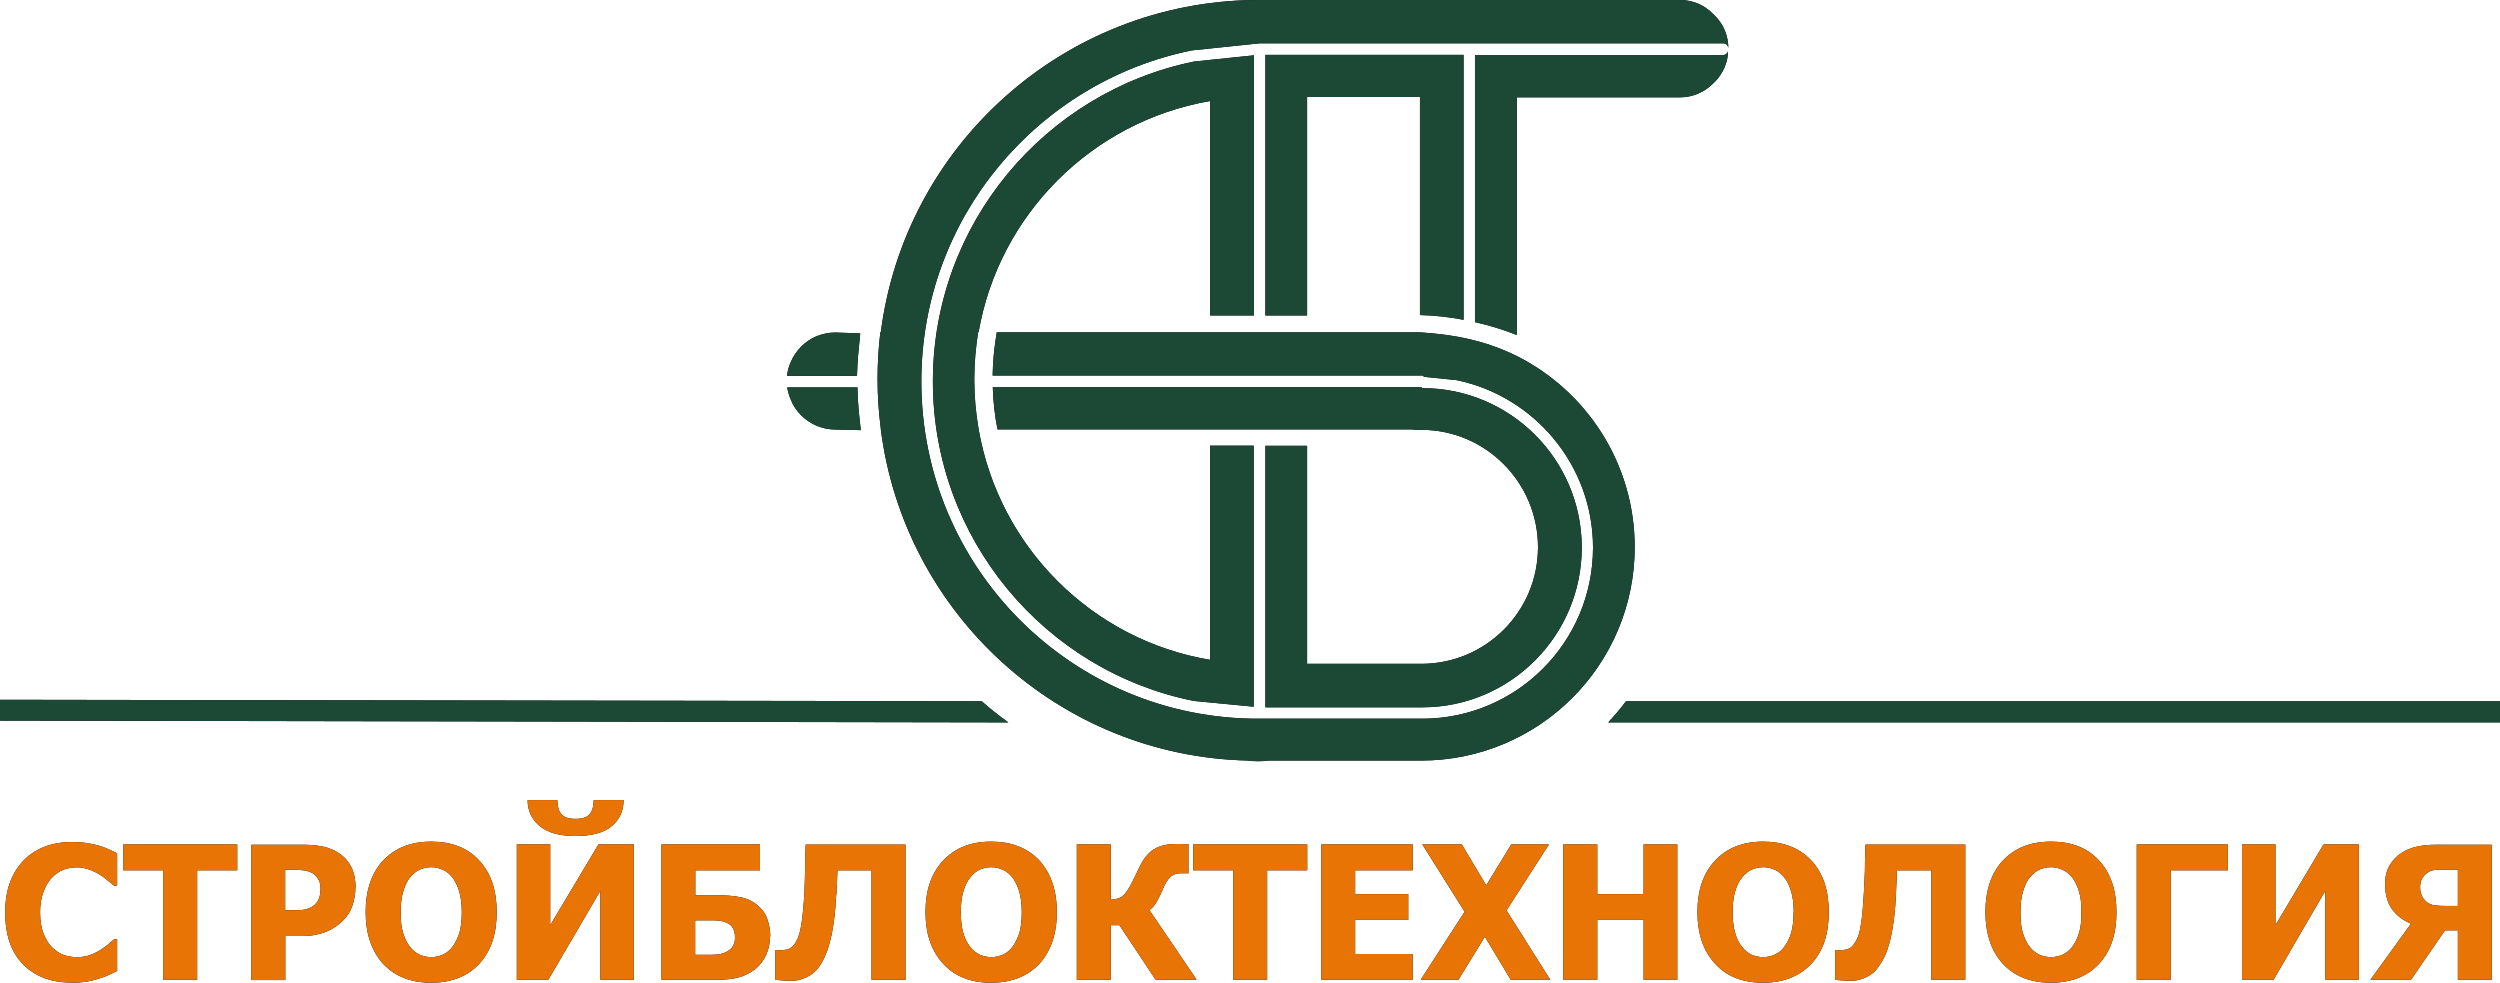 <?xml version="1.0" encoding="UTF-8"?>
<svg id="uuid-7e68bd6e-af97-4729-a855-55a9940cac91" data-name="Слой 2" xmlns="http://www.w3.org/2000/svg" viewBox="0 0 169.02 66.44">
  <g id="uuid-8f441eb7-ab27-4a3e-a1df-1c0fc6d8ea17" data-name="Слой 1">
    <g>
      <path d="m0,48.73v-1.42l66.37.1c.58.51,1.17.98,1.8,1.43l-68.17-.12Zm109.93-1.32h59.09v1.43h-60.29c.42-.45.83-.93,1.2-1.43Z" style="fill-rule: evenodd; stroke-width: 0px;"/>
      <g>
        <path d="m4.82,66.43c-1.38,0-2.46-.42-3.27-1.24-.81-.84-1.2-2-1.2-3.5s.41-2.61,1.2-3.47c.81-.85,1.91-1.29,3.29-1.29.36,0,.68.01.97.06.3.04.58.1.84.17.22.06.43.14.68.25.25.12.45.2.59.29v2.17h-.23c-.1-.1-.25-.22-.42-.35-.16-.14-.35-.28-.56-.41-.22-.13-.45-.25-.71-.33-.25-.09-.52-.14-.8-.14-.33,0-.64.06-.91.16-.28.1-.54.29-.8.55-.22.23-.41.55-.55.94-.16.41-.23.87-.23,1.4,0,.58.09,1.06.23,1.43.16.39.35.71.59.94.25.23.51.41.8.51.3.1.59.14.88.14.3,0,.59-.04.87-.14.28-.1.51-.22.69-.33.2-.13.38-.26.54-.39s.29-.25.41-.35h.2v2.14c-.16.09-.36.17-.58.28-.22.1-.45.19-.68.25-.29.09-.55.16-.81.2-.25.04-.59.07-1.03.07Z" style="stroke-width: 0px;"/>
        <polygon points="11.03 66.24 11.03 58.84 8.34 58.84 8.34 57.09 16.04 57.09 16.04 58.84 13.33 58.84 13.33 66.24 11.03 66.24" style="stroke-width: 0px;"/>
        <path d="m24.03,59.99c0,.42-.07.83-.2,1.22-.13.38-.33.71-.58.96-.16.17-.33.32-.52.45-.19.13-.39.25-.62.35-.22.09-.46.16-.72.22-.28.06-.56.09-.9.09h-1.2v2.98h-2.3v-9.15h3.56c.52,0,.98.06,1.36.14.39.1.74.25,1.04.46.35.23.61.54.8.91.19.39.29.84.29,1.38Zm-2.36.06c0-.26-.06-.49-.19-.67-.12-.19-.28-.32-.43-.39-.22-.1-.43-.14-.64-.16-.19-.01-.46-.03-.8-.03h-.33v2.75h.16c.22,0,.42-.01.62-.01.19,0,.36-.01.49-.04.13-.01.26-.06.39-.12.14-.06.25-.13.32-.2.16-.14.26-.3.32-.48.06-.16.09-.38.09-.65Z" style="stroke-width: 0px;"/>
        <path d="m33.58,61.67c0,1.49-.39,2.65-1.19,3.5-.78.84-1.87,1.27-3.24,1.27s-2.46-.43-3.26-1.29c-.78-.87-1.17-2.03-1.17-3.49s.39-2.62,1.17-3.47c.8-.85,1.87-1.29,3.26-1.29s2.46.42,3.24,1.27c.8.85,1.19,2.01,1.19,3.49Zm-2.36,0c0-.55-.06-1.01-.17-1.39-.12-.39-.26-.69-.45-.94-.2-.26-.42-.43-.67-.54-.26-.12-.51-.17-.78-.17s-.54.06-.77.16c-.23.1-.45.28-.67.54-.19.23-.33.55-.45.94-.12.39-.17.87-.17,1.4,0,.56.04,1.03.16,1.4.12.38.26.68.46.93.19.26.42.43.67.55.25.1.51.16.77.16.28,0,.54-.06.8-.17.25-.12.46-.29.65-.54.2-.28.35-.58.46-.94.1-.35.16-.81.16-1.39Z" style="stroke-width: 0px;"/>
        <path d="m42.85,66.24h-2.26v-6.02l-3.52,6.02h-2.13v-9.15h2.26v5.46l3.26-5.46h2.39v9.15Zm-.69-12.16c0,.74-.26,1.32-.8,1.77-.52.45-1.35.67-2.45.67s-1.9-.23-2.43-.68c-.54-.45-.81-1.03-.81-1.75h2.01c.01.45.1.77.29.97.17.2.49.3.94.3s.77-.1.94-.3c.19-.2.28-.54.29-.97h2.01Z" style="stroke-width: 0px;"/>
        <path d="m52.06,63.32c0,.45-.09.85-.26,1.23-.17.38-.41.68-.69.93-.35.28-.74.48-1.14.59-.41.12-.9.17-1.49.17h-3.76v-9.15h6.66v1.75h-4.37v1.69h1.52c.55,0,1.04.03,1.48.12.43.07.83.25,1.16.52.32.25.55.55.69.93.14.38.22.78.22,1.22Zm-2.37.07c0-.16-.01-.29-.06-.43-.03-.13-.1-.26-.2-.38-.12-.1-.26-.19-.46-.26-.19-.06-.45-.1-.8-.1h-1.17v2.33h1.17c.48,0,.84-.1,1.11-.3.28-.2.41-.48.41-.85Z" style="stroke-width: 0px;"/>
        <path d="m61.22,66.24h-2.3v-7.4h-2.3c-.01.35-.03.68-.04,1-.01.3-.03.59-.06.88-.04.8-.12,1.48-.22,2.07-.1.58-.22,1.04-.35,1.42-.14.39-.29.69-.43.93s-.29.41-.42.54c-.2.19-.45.35-.74.46-.29.12-.58.17-.87.17-.2,0-.41-.01-.64-.03-.23-.01-.38-.03-.43-.04v-2.01h.09s.07,0,.12.01h.14c.12,0,.25-.01.41-.04.16-.04.28-.1.36-.17.29-.28.49-.71.59-1.29.12-.59.2-1.43.26-2.53.01-.51.03-.96.04-1.36,0-.41.01-.98.04-1.75h6.75v9.15Z" style="stroke-width: 0px;"/>
        <path d="m71.45,61.67c0,1.49-.41,2.65-1.19,3.5-.8.84-1.88,1.27-3.26,1.27s-2.46-.43-3.24-1.29c-.8-.87-1.19-2.03-1.19-3.49s.39-2.62,1.19-3.47c.78-.85,1.87-1.29,3.24-1.29s2.46.42,3.26,1.27c.78.85,1.19,2.01,1.19,3.49Zm-2.37,0c0-.55-.06-1.01-.17-1.39-.12-.39-.26-.69-.45-.94-.2-.26-.42-.43-.67-.54-.25-.12-.51-.17-.77-.17-.29,0-.55.06-.78.16-.22.1-.45.28-.65.54-.19.23-.35.55-.46.94-.12.39-.17.87-.17,1.4,0,.56.06,1.03.16,1.4.12.38.26.68.46.93.19.26.42.43.67.55.25.1.51.16.78.16.26,0,.52-.06.78-.17.25-.12.48-.29.65-.54.2-.28.35-.58.46-.94.1-.35.16-.81.16-1.39Z" style="stroke-width: 0px;"/>
        <path d="m80.88,66.24h-2.75l-2.45-3.69h-.58v3.69h-2.3v-9.15h2.3v3.73c.36-.01.64-.1.81-.25.17-.14.39-.45.64-.94.07-.14.14-.32.25-.51.09-.2.17-.38.25-.52.26-.55.58-.94.97-1.19.38-.23.88-.35,1.51-.35.22,0,.38,0,.52.01h.3v1.97h-.52c-.26,0-.49.07-.69.23-.19.17-.39.49-.58.97-.17.39-.32.68-.46.88-.13.2-.28.33-.39.41l3.18,4.69Z" style="stroke-width: 0px;"/>
        <polygon points="83.38 66.24 83.38 58.84 80.67 58.84 80.67 57.09 88.38 57.09 88.38 58.84 85.67 58.84 85.67 66.24 83.38 66.24" style="stroke-width: 0px;"/>
        <polygon points="89.33 66.24 89.33 57.09 95.51 57.09 95.51 58.84 91.62 58.84 91.62 60.45 95.21 60.45 95.21 62.19 91.62 62.19 91.62 64.5 95.51 64.5 95.51 66.24 89.33 66.24" style="stroke-width: 0px;"/>
        <polygon points="104.81 66.24 102.14 66.24 100.39 63.33 98.6 66.24 96.05 66.24 99.02 61.64 96.16 57.09 98.83 57.09 100.48 59.86 102.17 57.09 104.72 57.09 101.85 61.55 104.81 66.24" style="stroke-width: 0px;"/>
        <polygon points="113.4 66.24 111.12 66.24 111.12 62.19 107.99 62.19 107.99 66.24 105.69 66.24 105.69 57.09 107.99 57.09 107.99 60.45 111.12 60.45 111.12 57.09 113.4 57.09 113.4 66.24" style="stroke-width: 0px;"/>
        <path d="m123.64,61.67c0,1.49-.39,2.65-1.19,3.5-.8.84-1.88,1.27-3.26,1.27s-2.46-.43-3.24-1.29c-.8-.87-1.19-2.03-1.19-3.49s.39-2.62,1.19-3.47c.78-.85,1.87-1.29,3.24-1.29s2.46.42,3.26,1.27c.8.85,1.19,2.01,1.19,3.49Zm-2.37,0c0-.55-.06-1.01-.17-1.39-.12-.39-.26-.69-.45-.94-.2-.26-.42-.43-.67-.54-.25-.12-.51-.17-.77-.17-.29,0-.55.06-.77.16-.23.1-.45.28-.67.54-.19.23-.35.55-.46.94-.12.39-.17.87-.17,1.4,0,.56.06,1.03.17,1.4.1.38.26.68.45.93.2.26.42.43.67.55.25.1.51.16.78.16.26,0,.54-.06.78-.17.26-.12.48-.29.65-.54.2-.28.36-.58.46-.94.1-.35.16-.81.16-1.39Z" style="stroke-width: 0px;"/>
        <path d="m132.87,66.24h-2.3v-7.4h-2.32c-.01.35-.03.68-.04,1-.01.3-.03.59-.04.88-.04.8-.12,1.48-.22,2.07-.1.58-.22,1.04-.35,1.42-.14.39-.29.69-.45.93-.14.23-.28.41-.41.54-.2.19-.45.35-.74.46-.3.12-.59.17-.88.17-.19,0-.39-.01-.62-.03-.23-.01-.38-.03-.43-.04v-2.01h.07s.09,0,.13.01h.14c.1,0,.23-.01.39-.04.16-.04.29-.1.36-.17.3-.28.51-.71.61-1.29.12-.59.19-1.43.25-2.53.03-.51.04-.96.06-1.36,0-.41.01-.98.04-1.75h6.75v9.15Z" style="stroke-width: 0px;"/>
        <path d="m143.09,61.67c0,1.49-.39,2.65-1.19,3.5-.78.84-1.87,1.27-3.24,1.27s-2.46-.43-3.26-1.29c-.78-.87-1.17-2.03-1.17-3.49s.39-2.62,1.17-3.47c.8-.85,1.87-1.29,3.26-1.29s2.46.42,3.24,1.27c.8.85,1.19,2.01,1.19,3.49Zm-2.37,0c0-.55-.04-1.01-.16-1.39-.12-.39-.26-.69-.45-.94-.2-.26-.42-.43-.68-.54-.25-.12-.49-.17-.77-.17s-.54.06-.77.16c-.23.1-.45.28-.67.54-.19.23-.33.55-.45.94-.12.39-.17.87-.17,1.4,0,.56.04,1.03.16,1.4.12.38.26.68.45.93.2.26.42.43.68.55.25.1.51.16.77.16.28,0,.54-.06.8-.17.25-.12.46-.29.65-.54.2-.28.35-.58.45-.94.12-.35.16-.81.16-1.39Z" style="stroke-width: 0px;"/>
        <polygon points="150.62 58.84 146.76 58.84 146.76 66.24 144.46 66.24 144.46 57.09 150.62 57.09 150.62 58.84" style="stroke-width: 0px;"/>
        <polygon points="159.48 66.24 157.21 66.24 157.21 60.22 153.71 66.24 151.58 66.24 151.58 57.09 153.84 57.09 153.84 62.55 157.09 57.09 159.48 57.09 159.48 66.24" style="stroke-width: 0px;"/>
        <path d="m168.46,66.24h-2.29v-3.34h-.87l-2.3,3.34h-2.74l2.74-3.79c-.56-.23-1-.58-1.3-1.01-.3-.43-.45-1-.45-1.69,0-.46.1-.88.3-1.23.2-.35.46-.62.8-.85.28-.19.61-.33,1.01-.42.39-.1.85-.14,1.38-.14h3.72v9.15Zm-2.29-4.99v-2.46h-.74c-.36,0-.62,0-.83.03-.19.01-.38.1-.55.23-.14.1-.25.25-.33.41-.07.16-.1.35-.1.55s.04.39.12.56c.07.16.19.3.32.41.16.13.35.2.55.23.22.03.49.04.84.04h.72Z" style="stroke-width: 0px;"/>
      </g>
      <path d="m84.39,51.42c-12.8-.28-23.26-9.96-24.84-22.39v-.03c-.14-1.1-.22-2.21-.22-3.36,0-1.07.06-2.14.19-3.18h.03C61.16,9.87,71.87.13,84.86,0h28.73c.83,0,1.64.33,2.21.93l.14.13c.61.61.91,1.4.91,2.2-.01-.19-.17-.33-.36-.33h-31.33l-4.6.48c-10.42,2.13-18.27,11.33-18.27,22.38,0,12.62,10.23,22.86,22.86,22.8h11c6.38,0,11.55-5.18,11.55-11.57,0-5.57-3.97-10.23-9.22-11.32l-2.2-.22-.09-.09h-29.08c.01-.98.12-1.97.28-2.92h28.63c2.17.14,4.31.51,6.51,1.59,4.73,2.37,7.99,7.27,7.99,12.93,0,7.98-6.47,14.43-14.45,14.43h-10.32c-.22.06-1.14.06-1.38,0Zm1.16-3.6v-17.68h2.82v14.74h7.72c4.36,0,7.89-3.53,7.89-7.89s-3.53-7.93-7.89-7.93c-.22,0-.43.01-.64-.03h-28.01c-.19-.94-.29-1.88-.32-2.85h28.97l.07.06c5.95,0,10.78,4.83,10.78,10.78s-4.83,10.8-10.78,10.8h-10.61Zm-.78-.04l-4.05-.39c-10.06-2.01-17.65-10.93-17.65-21.6s7.59-19.57,17.66-21.63l4.05-.42v17.59h-2.97V6.83c-7.98,1.38-14.27,7.67-15.65,15.63h-.03c-.16,1.03-.26,2.1-.26,3.18,0,1.14.1,2.26.29,3.36h0c1.38,7.99,7.67,14.27,15.65,15.61h0v-14.48h2.95v17.63Zm-26.58-18.7l-1.72-.04c-.45,0-.88-.1-1.27-.26-.39-.17-.75-.41-1.04-.71-.29-.29-.54-.64-.69-1.04-.12-.26-.2-.55-.25-.84h4.75c.01.97.12,1.95.23,2.9Zm-4.73-4.6c.16-.39.41-.74.69-1.03s.64-.54,1.03-.71c.41-.16.84-.26,1.29-.26l1.69.06c-.1.96-.2,1.9-.22,2.87h-4.73c.03-.32.12-.64.25-.93Zm46.26-2.71h0s0-18.05,0-18.05h16.78c.16,0,.3-.12.33-.26-.01.74-.32,1.48-.88,2.06l-.14.13c-.58.59-1.39.93-2.21.93h-11.05v16.07c-.9-.36-1.85-.65-2.82-.87Zm-3.72-.46h0s0,0,0,0V6.56h-7.63v14.77h-2.82V3.71h13.4v17.91h0c-1-.19-2-.3-2.95-.32Z" style="fill-rule: evenodd; stroke-width: 0px;"/>
      <path d="m0,48.73v-1.42l66.37.1c.58.51,1.17.98,1.8,1.43l-68.17-.12Zm109.93-1.32h59.09v1.43h-60.29c.42-.45.83-.93,1.2-1.43Z" style="fill: #1c4836; fill-rule: evenodd; stroke-width: 0px;"/>
      <g>
        <path d="m4.82,66.43c-1.38,0-2.46-.42-3.27-1.24-.81-.84-1.2-2-1.2-3.5s.41-2.61,1.2-3.47c.81-.85,1.91-1.29,3.29-1.29.36,0,.68.01.97.06.3.04.58.1.84.17.22.06.43.14.68.25.25.12.45.2.59.29v2.17h-.23c-.1-.1-.25-.22-.42-.35-.16-.14-.35-.28-.56-.41-.22-.13-.45-.25-.71-.33-.25-.09-.52-.14-.8-.14-.33,0-.64.06-.91.16-.28.1-.54.29-.8.55-.22.23-.41.55-.55.94-.16.41-.23.87-.23,1.4,0,.58.09,1.06.23,1.43.16.39.35.71.59.94.25.23.51.41.8.51.3.1.59.14.88.14.3,0,.59-.04.87-.14.28-.1.51-.22.69-.33.2-.13.38-.26.54-.39s.29-.25.41-.35h.2v2.14c-.16.09-.36.17-.58.28-.22.1-.45.19-.68.25-.29.09-.55.16-.81.2-.25.04-.59.07-1.03.07Z" style="fill: #e97406; stroke-width: 0px;"/>
        <polygon points="11.03 66.24 11.03 58.84 8.34 58.84 8.34 57.09 16.04 57.09 16.04 58.84 13.33 58.84 13.33 66.24 11.03 66.24" style="fill: #e97406; stroke-width: 0px;"/>
        <path d="m24.03,59.99c0,.42-.07.83-.2,1.22-.13.38-.33.71-.58.96-.16.17-.33.32-.52.45-.19.13-.39.25-.62.35-.22.09-.46.16-.72.22-.28.06-.56.09-.9.09h-1.2v2.98h-2.3v-9.15h3.56c.52,0,.98.06,1.36.14.39.1.74.25,1.04.46.35.23.61.54.8.91.19.39.29.84.29,1.38Zm-2.36.06c0-.26-.06-.49-.19-.67-.12-.19-.28-.32-.43-.39-.22-.1-.43-.14-.64-.16-.19-.01-.46-.03-.8-.03h-.33v2.75h.16c.22,0,.42-.01.62-.01.19,0,.36-.01.49-.04.13-.01.26-.06.39-.12.14-.06.25-.13.32-.2.16-.14.26-.3.32-.48.06-.16.09-.38.09-.65Z" style="fill: #e97406; stroke-width: 0px;"/>
        <path d="m33.58,61.67c0,1.49-.39,2.65-1.19,3.5-.78.84-1.87,1.27-3.24,1.27s-2.46-.43-3.26-1.29c-.78-.87-1.17-2.03-1.17-3.49s.39-2.62,1.17-3.47c.8-.85,1.87-1.29,3.26-1.29s2.46.42,3.24,1.27c.8.85,1.19,2.01,1.19,3.49Zm-2.36,0c0-.55-.06-1.01-.17-1.39-.12-.39-.26-.69-.45-.94-.2-.26-.42-.43-.67-.54-.26-.12-.51-.17-.78-.17s-.54.06-.77.16c-.23.1-.45.28-.67.54-.19.23-.33.55-.45.94-.12.39-.17.87-.17,1.4,0,.56.04,1.03.16,1.4.12.38.26.68.46.93.19.26.42.43.67.55.25.1.51.16.77.16.28,0,.54-.06.8-.17.25-.12.46-.29.65-.54.2-.28.35-.58.46-.94.1-.35.16-.81.16-1.39Z" style="fill: #e97406; stroke-width: 0px;"/>
        <path d="m42.85,66.24h-2.26v-6.02l-3.52,6.02h-2.13v-9.15h2.26v5.46l3.26-5.46h2.39v9.15Zm-.69-12.16c0,.74-.26,1.32-.8,1.77-.52.45-1.35.67-2.45.67s-1.9-.23-2.43-.68c-.54-.45-.81-1.03-.81-1.75h2.01c.01.45.1.77.29.97.17.2.49.3.94.3s.77-.1.94-.3c.19-.2.28-.54.29-.97h2.01Z" style="fill: #e97406; stroke-width: 0px;"/>
        <path d="m52.06,63.32c0,.45-.09.85-.26,1.23-.17.38-.41.68-.69.93-.35.28-.74.48-1.14.59-.41.12-.9.17-1.49.17h-3.76v-9.15h6.66v1.75h-4.37v1.69h1.52c.55,0,1.04.03,1.48.12.43.07.83.25,1.16.52.32.25.55.55.69.93.14.38.22.78.22,1.22Zm-2.37.07c0-.16-.01-.29-.06-.43-.03-.13-.1-.26-.2-.38-.12-.1-.26-.19-.46-.26-.19-.06-.45-.1-.8-.1h-1.17v2.33h1.17c.48,0,.84-.1,1.11-.3.28-.2.41-.48.41-.85Z" style="fill: #e97406; stroke-width: 0px;"/>
        <path d="m61.22,66.24h-2.3v-7.4h-2.3c-.01.35-.03.68-.04,1-.01.3-.03.59-.06.88-.04.8-.12,1.48-.22,2.07-.1.58-.22,1.04-.35,1.42-.14.39-.29.69-.43.93s-.29.41-.42.54c-.2.19-.45.35-.74.46-.29.12-.58.17-.87.17-.2,0-.41-.01-.64-.03-.23-.01-.38-.03-.43-.04v-2.01h.09s.07,0,.12.01h.14c.12,0,.25-.01.41-.04.16-.04.28-.1.36-.17.29-.28.49-.71.59-1.29.12-.59.2-1.43.26-2.53.01-.51.03-.96.04-1.36,0-.41.01-.98.04-1.75h6.75v9.15Z" style="fill: #e97406; stroke-width: 0px;"/>
        <path d="m71.45,61.67c0,1.49-.41,2.65-1.19,3.5-.8.84-1.88,1.27-3.26,1.27s-2.46-.43-3.24-1.29c-.8-.87-1.19-2.03-1.19-3.49s.39-2.62,1.19-3.47c.78-.85,1.87-1.29,3.24-1.29s2.46.42,3.26,1.27c.78.85,1.19,2.01,1.19,3.49Zm-2.37,0c0-.55-.06-1.01-.17-1.39-.12-.39-.26-.69-.45-.94-.2-.26-.42-.43-.67-.54-.25-.12-.51-.17-.77-.17-.29,0-.55.06-.78.16-.22.1-.45.28-.65.54-.19.23-.35.55-.46.94-.12.39-.17.87-.17,1.4,0,.56.06,1.03.16,1.4.12.38.26.68.46.93.19.26.42.43.67.55.25.1.51.16.78.16.26,0,.52-.06.78-.17.25-.12.48-.29.65-.54.2-.28.35-.58.46-.94.1-.35.16-.81.16-1.39Z" style="fill: #e97406; stroke-width: 0px;"/>
        <path d="m80.88,66.24h-2.75l-2.45-3.69h-.58v3.69h-2.3v-9.15h2.3v3.73c.36-.01.64-.1.81-.25.17-.14.39-.45.64-.94.07-.14.14-.32.25-.51.09-.2.17-.38.25-.52.26-.55.58-.94.97-1.19.38-.23.88-.35,1.51-.35.22,0,.38,0,.52.01h.3v1.97h-.52c-.26,0-.49.07-.69.23-.19.17-.39.49-.58.97-.17.39-.32.68-.46.88-.13.2-.28.33-.39.41l3.18,4.69Z" style="fill: #e97406; stroke-width: 0px;"/>
        <polygon points="83.38 66.24 83.38 58.84 80.67 58.84 80.67 57.09 88.38 57.09 88.38 58.84 85.67 58.84 85.67 66.24 83.38 66.24" style="fill: #e97406; stroke-width: 0px;"/>
        <polygon points="89.33 66.24 89.33 57.09 95.51 57.09 95.51 58.84 91.62 58.84 91.62 60.45 95.21 60.45 95.21 62.19 91.62 62.19 91.62 64.5 95.51 64.5 95.51 66.24 89.33 66.24" style="fill: #e97406; stroke-width: 0px;"/>
        <polygon points="104.81 66.24 102.14 66.24 100.39 63.33 98.6 66.24 96.05 66.24 99.02 61.64 96.16 57.09 98.83 57.09 100.48 59.86 102.17 57.09 104.72 57.09 101.85 61.55 104.81 66.24" style="fill: #e97406; stroke-width: 0px;"/>
        <polygon points="113.4 66.24 111.12 66.24 111.12 62.19 107.99 62.19 107.99 66.24 105.69 66.24 105.69 57.09 107.99 57.09 107.99 60.45 111.12 60.45 111.12 57.09 113.4 57.09 113.4 66.24" style="fill: #e97406; stroke-width: 0px;"/>
        <path d="m123.64,61.67c0,1.49-.39,2.65-1.19,3.5-.8.84-1.88,1.27-3.26,1.27s-2.46-.43-3.24-1.29c-.8-.87-1.19-2.03-1.19-3.49s.39-2.62,1.19-3.47c.78-.85,1.87-1.29,3.24-1.29s2.46.42,3.26,1.27c.8.85,1.19,2.01,1.19,3.49Zm-2.37,0c0-.55-.06-1.01-.17-1.39-.12-.39-.26-.69-.45-.94-.2-.26-.42-.43-.67-.54-.25-.12-.51-.17-.77-.17-.29,0-.55.06-.77.16-.23.1-.45.28-.67.54-.19.23-.35.55-.46.94-.12.39-.17.87-.17,1.4,0,.56.06,1.03.17,1.4.1.38.26.68.45.93.2.26.42.43.67.55.25.1.51.16.78.16.26,0,.54-.06.78-.17.26-.12.48-.29.65-.54.2-.28.36-.58.46-.94.1-.35.16-.81.16-1.39Z" style="fill: #e97406; stroke-width: 0px;"/>
        <path d="m132.87,66.24h-2.3v-7.4h-2.32c-.01.35-.03.68-.04,1-.01.3-.03.59-.04.88-.04.8-.12,1.48-.22,2.07-.1.58-.22,1.04-.35,1.42-.14.39-.29.69-.45.93-.14.23-.28.41-.41.54-.2.19-.45.35-.74.46-.3.12-.59.17-.88.17-.19,0-.39-.01-.62-.03-.23-.01-.38-.03-.43-.04v-2.01h.07s.09,0,.13.01h.14c.1,0,.23-.01.39-.04.16-.04.29-.1.36-.17.3-.28.51-.71.61-1.29.12-.59.19-1.43.25-2.53.03-.51.04-.96.06-1.36,0-.41.01-.98.04-1.75h6.75v9.15Z" style="fill: #e97406; stroke-width: 0px;"/>
        <path d="m143.09,61.67c0,1.49-.39,2.65-1.19,3.5-.78.84-1.87,1.27-3.24,1.27s-2.46-.43-3.26-1.29c-.78-.87-1.17-2.03-1.17-3.49s.39-2.62,1.17-3.47c.8-.85,1.87-1.29,3.26-1.29s2.46.42,3.24,1.27c.8.85,1.19,2.01,1.19,3.49Zm-2.37,0c0-.55-.04-1.01-.16-1.39-.12-.39-.26-.69-.45-.94-.2-.26-.42-.43-.68-.54-.25-.12-.49-.17-.77-.17s-.54.06-.77.16c-.23.1-.45.28-.67.54-.19.23-.33.55-.45.94-.12.39-.17.87-.17,1.4,0,.56.04,1.03.16,1.4.12.38.26.68.45.93.2.26.42.43.68.55.25.1.51.16.77.16.28,0,.54-.06.8-.17.25-.12.46-.29.65-.54.2-.28.35-.58.45-.94.12-.35.16-.81.16-1.39Z" style="fill: #e97406; stroke-width: 0px;"/>
        <polygon points="150.62 58.84 146.76 58.84 146.76 66.24 144.46 66.24 144.46 57.09 150.62 57.09 150.62 58.84" style="fill: #e97406; stroke-width: 0px;"/>
        <polygon points="159.48 66.24 157.21 66.24 157.21 60.22 153.71 66.24 151.58 66.24 151.58 57.09 153.84 57.09 153.84 62.55 157.09 57.09 159.48 57.09 159.48 66.24" style="fill: #e97406; stroke-width: 0px;"/>
        <path d="m168.46,66.24h-2.29v-3.34h-.87l-2.3,3.34h-2.74l2.74-3.79c-.56-.23-1-.58-1.3-1.01-.3-.43-.45-1-.45-1.69,0-.46.1-.88.3-1.23.2-.35.46-.62.8-.85.28-.19.61-.33,1.01-.42.39-.1.85-.14,1.38-.14h3.72v9.15Zm-2.29-4.99v-2.46h-.74c-.36,0-.62,0-.83.03-.19.01-.38.1-.55.23-.14.1-.25.25-.33.41-.07.16-.1.35-.1.55s.04.39.12.56c.07.16.19.3.32.41.16.13.35.2.55.23.22.03.49.04.84.04h.72Z" style="fill: #e97406; stroke-width: 0px;"/>
      </g>
      <path d="m84.39,51.42c-12.8-.28-23.26-9.96-24.84-22.39v-.03c-.14-1.1-.22-2.21-.22-3.36,0-1.07.06-2.14.19-3.18h.03C61.16,9.87,71.87.13,84.86,0h28.73c.83,0,1.64.33,2.21.93l.14.13c.61.61.91,1.4.91,2.2-.01-.19-.17-.33-.36-.33h-31.33l-4.6.48c-10.42,2.13-18.27,11.33-18.27,22.38,0,12.62,10.23,22.86,22.86,22.8h11c6.38,0,11.55-5.18,11.55-11.57,0-5.57-3.97-10.23-9.22-11.32l-2.2-.22-.09-.09h-29.08c.01-.98.12-1.97.28-2.92h28.63c2.17.14,4.31.51,6.51,1.59,4.73,2.37,7.99,7.27,7.99,12.93,0,7.98-6.47,14.43-14.45,14.43h-10.32c-.22.06-1.14.06-1.38,0Zm1.16-3.6v-17.68h2.82v14.74h7.72c4.36,0,7.89-3.53,7.89-7.89s-3.53-7.93-7.89-7.93c-.22,0-.43.01-.64-.03h-28.01c-.19-.94-.29-1.88-.32-2.85h28.97l.07.06c5.95,0,10.78,4.83,10.78,10.78s-4.83,10.8-10.78,10.8h-10.61Zm-.78-.04l-4.05-.39c-10.06-2.01-17.65-10.93-17.65-21.6s7.59-19.57,17.66-21.63l4.05-.42v17.59h-2.97V6.83c-7.98,1.38-14.27,7.67-15.65,15.63h-.03c-.16,1.03-.26,2.1-.26,3.18,0,1.14.1,2.26.29,3.36h0c1.38,7.99,7.67,14.27,15.65,15.61h0v-14.48h2.95v17.63Zm-26.58-18.7l-1.72-.04c-.45,0-.88-.1-1.27-.26-.39-.17-.75-.41-1.04-.71-.29-.29-.54-.64-.69-1.04-.12-.26-.2-.55-.25-.84h4.75c.01.97.12,1.95.23,2.9Zm-4.73-4.6c.16-.39.41-.74.69-1.03s.64-.54,1.03-.71c.41-.16.84-.26,1.29-.26l1.69.06c-.1.96-.2,1.9-.22,2.87h-4.73c.03-.32.12-.64.25-.93Zm46.26-2.71h0s0-18.05,0-18.05h16.78c.16,0,.3-.12.33-.26-.01.74-.32,1.48-.88,2.06l-.14.13c-.58.59-1.39.93-2.21.93h-11.05v16.07c-.9-.36-1.85-.65-2.82-.87Zm-3.72-.46h0s0,0,0,0V6.56h-7.63v14.77h-2.82V3.71h13.4v17.91h0c-1-.19-2-.3-2.95-.32Z" style="fill: #1c4836; fill-rule: evenodd; stroke-width: 0px;"/>
    </g>
  </g>
</svg>